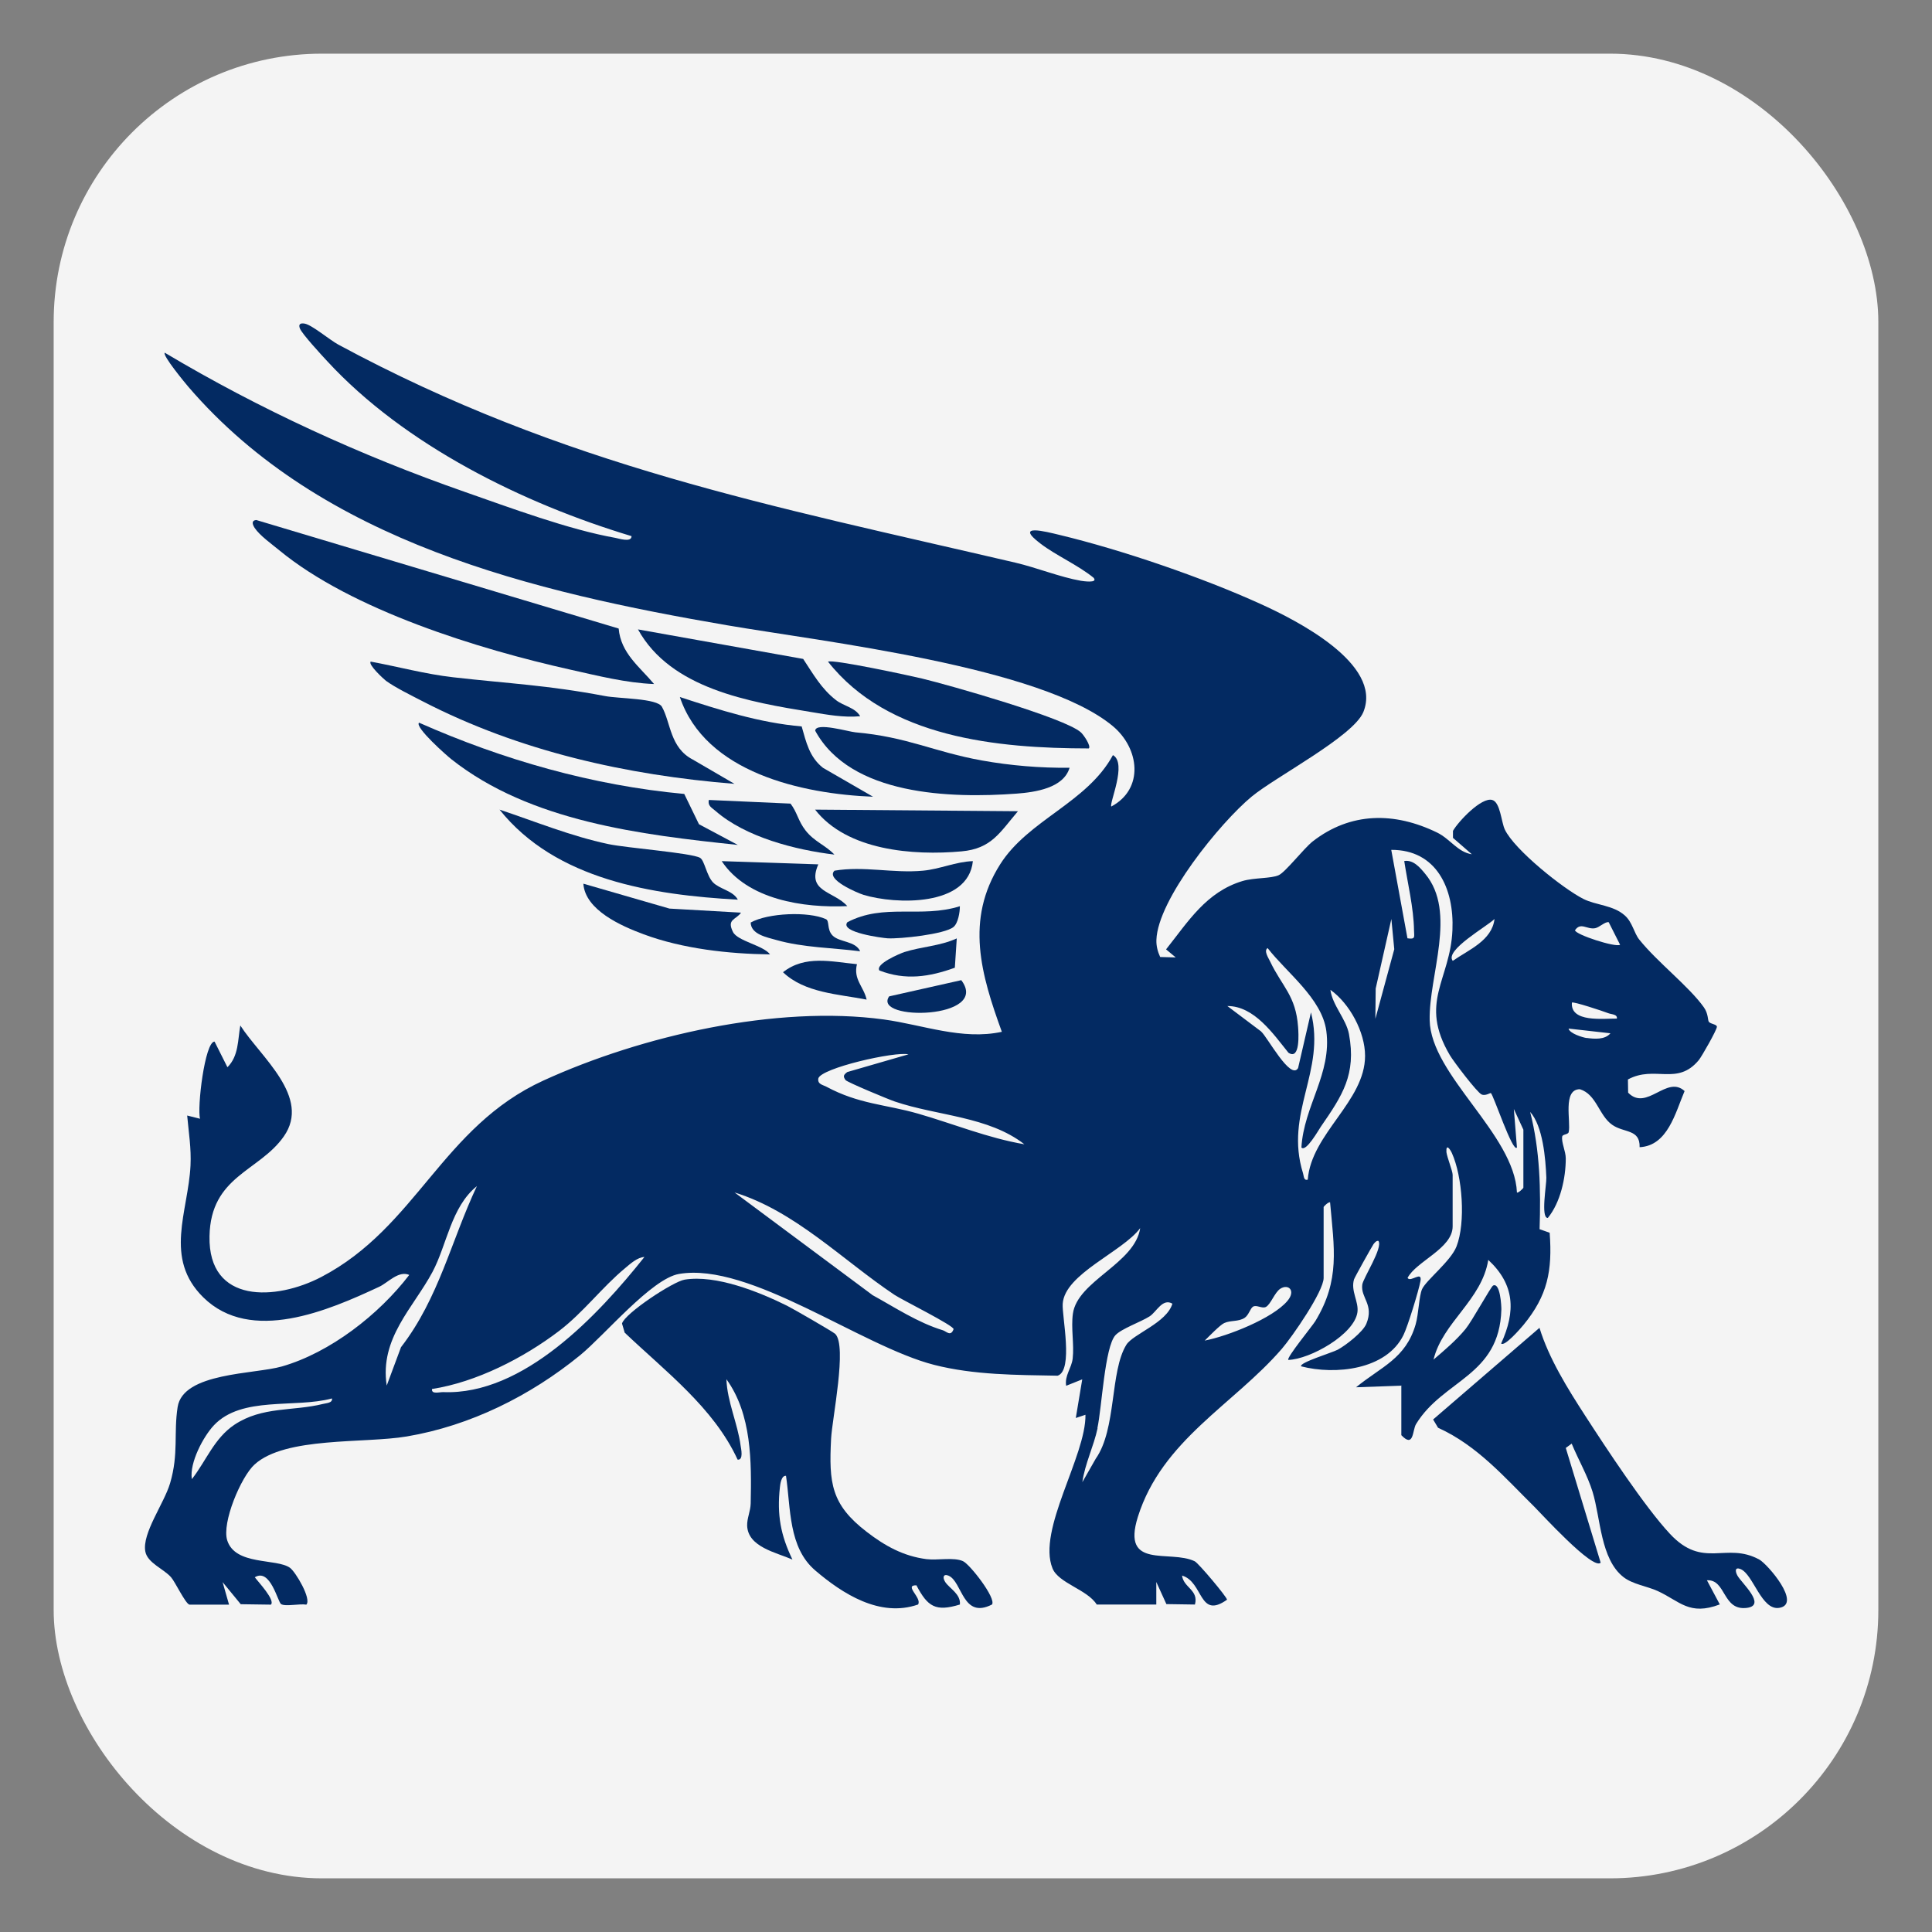 <?xml version="1.0" encoding="UTF-8"?>
<svg id="katman_1" data-name="katman 1" xmlns="http://www.w3.org/2000/svg" viewBox="0 0 180 180">
  <rect x="0" y="0" width="180" height="180" fill="#808080" stroke="none"/>
  <defs>
    <style>
      .cls-1 {
        fill: #032a62;
      }

      .cls-2 {
        fill: #f4f4f4;
      }
    </style>
  </defs>
  <rect class="cls-2" x="5" y="5" width="170" height="170" rx="25" ry="25"/>
  <g>
    <path class="cls-1" d="M130.54,129.1l-4.2.15c2.36-1.93,4.62-2.66,5.55-5.85.29-1.01.31-2.63.6-3.29.38-.84,2.67-2.6,3.21-3.98.87-2.24.55-6.53-.43-8.7-.14-.31-.56-.96-.51-.09.07.52.58,1.76.58,2.12v4.8c0,2.06-3.4,3.25-4.2,4.8.27.46,1.39-.72,1.2.3-.16.89-1.19,4.23-1.58,5.02-1.59,3.25-6.36,3.74-9.53,2.92-.25-.33,2.9-1.28,3.4-1.55.76-.41,2.36-1.65,2.67-2.42.74-1.8-.55-2.41-.38-3.65.09-.62,1.96-3.46,1.5-4.07-.19-.03-.34.16-.45.3-.12.16-1.77,3.11-1.82,3.29-.32,1.08.45,2.06.32,3.05-.28,2.07-4.41,4.39-6.44,4.45-.21-.18,2.24-3.16,2.52-3.62,2.32-3.83,1.75-6.77,1.37-11.07-.19-.02-.6.4-.6.45v6.6c0,1.26-2.94,5.5-3.89,6.6-4.49,5.2-11.17,8.5-13.42,15.67-1.55,4.95,2.98,3.01,5.3,4.13.35.17,3.02,3.35,3.01,3.58-2.64,1.87-2.18-1.65-4.19-2.25.13,1.13,1.57,1.34,1.2,2.7l-2.66-.04-.94-2.06v2.1h-5.55c-.87-1.4-3.56-1.98-4.12-3.37-1.45-3.57,3.13-10.46,3.07-14.31l-.9.3.6-3.6-1.5.6c-.15-.97.5-1.62.61-2.54.15-1.31-.17-2.84.02-4.18.43-3.07,5.77-4.65,6.27-7.97-1.65,2.22-7.04,4.26-7.22,7.05-.08,1.16,1.02,6.19-.47,6.7-3.83-.07-7.79-.06-11.51-1.01-6.8-1.74-17.16-9.6-23.77-8.47-2.56.44-6.94,5.72-9.22,7.58-4.61,3.76-10.21,6.56-16.14,7.56-3.95.67-11.31,0-14.18,2.61-1.27,1.15-3.07,5.43-2.55,7.07.75,2.37,4.61,1.66,5.85,2.56.52.38,2.03,2.91,1.52,3.43-.59-.11-1.96.2-2.35-.05-.31-.19-1-3.39-2.45-2.5.3.41,1.93,2.13,1.5,2.55l-2.81-.04-1.69-2.06.6,2.1h-3.69c-.38-.1-1.33-2.12-1.71-2.55-.69-.79-2.2-1.33-2.4-2.4-.32-1.7,1.75-4.47,2.31-6.37.81-2.75.32-4.66.7-7.09.5-3.23,7.16-3.05,9.71-3.78,4.5-1.29,9.05-4.84,11.87-8.53-1-.43-1.98.72-2.79,1.1-4.73,2.21-11.97,5.35-16.4.99-3.71-3.65-1.4-7.98-1.19-12.28.08-1.61-.17-3.08-.31-4.66l1.2.3c-.29-.98.44-7.18,1.35-7.19l1.2,2.39c1.06-1.05.96-2.56,1.2-3.89,1.89,2.94,6.63,6.67,4.05,10.34-2.29,3.27-6.81,3.67-6.92,9.29-.13,6.35,6.21,6,10.42,3.8,8.88-4.64,11.24-13.98,20.69-18.3,9.17-4.19,21.72-7.05,31.71-5.69,3.65.5,7.3,1.95,11,1.15-1.93-5.32-3.44-10.42-.16-15.6,2.63-4.16,8.1-5.73,10.51-10.18,1.35.76-.37,4.5-.15,4.79,3.07-1.64,2.63-5.41.14-7.49-6.66-5.55-27.1-7.88-35.9-9.39-18.09-3.1-37.79-7.75-50.22-22.21-.3-.35-2.45-2.95-2.21-3.19,8.84,5.27,18.23,9.57,27.96,12.97,4.2,1.47,9.72,3.52,14.02,4.28.34.06,1.51.46,1.51-.16-10.1-3.04-21.15-8.48-28.37-16.32-.52-.56-2.33-2.52-2.53-3.03-.16-.41.06-.52.45-.45.69.13,2.31,1.51,3.14,1.96,21.01,11.33,40.22,14.98,63.07,20.31,1.97.46,4.2,1.36,6.11,1.69.14.02,1.63.26,1.18-.28-1.46-1.19-3.47-2.06-4.93-3.17-2.56-1.93.52-1.12,1.73-.83,5.8,1.39,13.33,3.97,18.76,6.44,3.24,1.47,11.41,5.56,9.57,10.07-.93,2.27-8.19,6.04-10.41,7.88-2.92,2.42-8.75,9.58-8.87,13.35-.02.56.12,1.09.35,1.59l1.45.04-.9-.75c2.06-2.59,3.74-5.35,7.13-6.37,1.09-.32,2.65-.22,3.36-.54.63-.28,2.34-2.49,3.16-3.14,3.54-2.76,7.63-2.77,11.61-.83,1.22.6,1.91,1.82,3.23,2.02l-1.76-1.53v-.65c.5-.88,2.66-3.17,3.66-2.88.75.21.84,2.05,1.17,2.75.89,1.89,5.44,5.52,7.32,6.47,1.19.6,2.77.57,3.86,1.54.72.64.85,1.63,1.35,2.25,1.69,2.11,4.63,4.36,6.01,6.3.43.6.36,1.22.47,1.36.18.22.74.22.75.46,0,.29-1.41,2.77-1.69,3.11-2.02,2.43-4.09.44-6.6,1.8l.02,1.23c1.73,1.78,3.6-1.68,5.26-.15-.86,2.02-1.57,5.1-4.19,5.23.05-1.71-1.46-1.31-2.56-2.09-1.24-.87-1.45-2.83-3-3.31-1.65-.01-.82,3.06-1.05,4-.06.23-.56.19-.6.4-.1.54.33,1.37.33,2.05,0,1.82-.5,4.11-1.67,5.54-.69.04-.11-3.16-.14-3.75-.07-1.79-.32-4.8-1.51-6.13.92,3.58,1,7.25.88,10.93l.94.33c.26,3.55-.19,5.85-2.44,8.59-.28.34-1.77,2.06-2.08,1.73,1.37-3.01,1.27-5.49-1.2-7.79-.6,3.75-4.26,5.82-5.1,9.29,1.02-.87,2.14-1.82,2.99-2.86.61-.75,2.35-3.93,2.56-4.04.67-.32.78,1.96.77,2.24-.18,6.22-5.41,6.51-7.95,10.67-.35.58-.19,2.27-1.37,1.03v-4.65h0ZM141.04,103.31l.29,3.6c-.39.54-2.19-4.91-2.43-5.07-.05-.04-.5.29-.86.13-.42-.18-2.62-3.08-2.96-3.66-2.92-4.95.04-6.98.24-11.65.17-3.87-1.48-7.5-5.7-7.48l1.51,8.24c.78.12.62-.14.61-.76-.03-2.07-.6-4.39-.91-6.44.85-.14,1.48.62,1.95,1.19,2.99,3.58.33,9.45.42,13.65.11,5.12,7.89,10.59,8.13,16.04.08.1.6-.38.6-.45v-5.4l-.9-1.95h0ZM139.24,85.62c-.66.67-4.69,2.92-3.89,3.9,1.49-1.04,3.65-1.88,3.89-3.9ZM129.9,88.43l-.27-2.81-1.46,6.48-.03,2.82,1.76-6.48h0ZM149.88,85.92c-.34-.07-.87.49-1.27.56-.76.14-1.34-.6-1.87.19.04.41,3.81,1.63,4.2,1.35l-1.06-2.1ZM117.5,96.11c.56.47,2.74,4.59,3.44,3.4l1.2-5.19c1.4,5.52-2.5,9.34-.74,14.99.09.29.05.69.44.6.33-4.3,5.34-7.3,5.34-11.54,0-2.21-1.43-4.87-3.23-6.15.19,1.45,1.46,2.7,1.73,4.12.7,3.77-.62,5.73-2.62,8.63-.19.27-1.39,2.41-1.81,1.94.22-3.86,2.85-6.89,2.32-10.86-.41-3.03-3.68-5.41-5.47-7.72-.39.25.1.95.24,1.26,1.11,2.33,2.39,3.16,2.6,6.09.04.54.22,3.14-.9,2.4-1.42-1.76-3.19-4.36-5.69-4.35l3.16,2.38h0ZM150.64,94.91c.07-.43-.5-.39-.82-.52-.46-.18-3.26-1.11-3.37-.98-.15,1.87,2.89,1.48,4.2,1.49ZM147.81,96.7c.72.1,1.71.19,2.23-.43l-3.9-.44c.1.46,1.3.82,1.67.88ZM83.38,102.63c-.6-.2-4.44-1.8-4.6-2-.27-.37-.17-.5.16-.75l5.7-1.65c-1.25-.29-8.16,1.28-8.4,2.25-.08.54.4.58.74.76,3.07,1.65,5.51,1.64,8.57,2.52,3.29.95,6.49,2.27,9.89,2.85-3.35-2.61-8.11-2.64-12.06-3.98h0ZM37.38,125.49c3.51-4.56,4.65-9.88,7.05-14.98-2.41,1.94-2.79,5.48-4.14,8-1.78,3.33-4.94,6.17-4.26,10.58l1.34-3.6h0ZM81.25,120.64c2.15,1.18,4.24,2.58,6.6,3.3.32.1.73.62.99-.1.11-.3-4.85-2.76-5.5-3.2-4.83-3.23-9.25-7.8-14.9-9.54l12.81,9.53h0ZM41.29,129.7c7.49.3,14.47-7.21,18.75-12.59-.66.03-1.32.64-1.8,1.04-2.16,1.79-3.88,4.12-6.15,5.85-3.31,2.52-7.71,4.77-11.84,5.41-.07.52.68.28,1.04.29h0ZM119.94,121.21c.82-.96.1-1.63-.66-1.14-.53.35-.9,1.48-1.35,1.7-.37.17-.86-.23-1.19-.03-.26.16-.39.78-.78,1.04-.58.38-1.31.21-1.91.49-.39.18-1.42,1.25-1.81,1.63,2.13-.41,6.32-2.06,7.7-3.69ZM102.26,133.06c-.36,1.69-1.18,3.31-1.42,5.03l1.25-2.19c1.95-2.77,1.31-8.12,2.85-10.61.62-1,3.76-2.04,4.29-3.83-.92-.54-1.48.77-2.12,1.18-.83.53-2.63,1.15-3.19,1.76-1,1.11-1.26,6.73-1.68,8.67h0ZM17.89,137.79c1.33-1.71,2.07-3.79,3.95-5.05,2.6-1.73,5.46-1.24,8.26-1.94.3-.08.9-.08.83-.51-3.43.93-8.41-.25-11,2.5-.99,1.05-2.28,3.49-2.06,4.99h0Z"/>
    <path class="cls-1" d="M68.74,135.99c.54.05.31-1,.26-1.31-.26-2.01-1.26-4.14-1.32-6.18,2.36,3.27,2.34,7.67,2.26,11.56-.01.72-.35,1.39-.33,2.08.07,2,2.72,2.5,4.22,3.16-1.1-2.27-1.45-4.17-1.17-6.72.03-.29.13-1.13.57-1.08.45,3.02.21,6.67,2.73,8.82s6.01,4.41,9.57,3.17c.41-.6-1.37-1.82-.15-1.79,1.05,2,1.79,2.48,4.05,1.79.1-.97-.96-1.49-1.36-2.09-.29-.44-.17-.8.3-.6,1.3.55,1.3,4.09,4.05,2.69.42-.57-2.05-3.74-2.7-4.04-.86-.39-2.37-.06-3.41-.19-2.15-.28-3.86-1.23-5.56-2.54-3.32-2.55-3.53-4.55-3.32-8.67.1-1.91,1.51-8.64.39-9.77-.19-.19-3.97-2.37-4.5-2.63-2.62-1.3-6.61-2.9-9.53-2.43-1.1.18-5.59,3.16-5.84,4.09l.25.85c3.78,3.6,8.3,7,10.52,11.83h0Z"/>
    <path class="cls-1" d="M142.95,140.38c.59.58,5.49,5.97,6.18,5.21l-3.25-10.69.55-.4c.61,1.48,1.48,2.97,1.95,4.5.75,2.45.73,6.26,2.87,7.93.87.68,2.2.85,3.19,1.3,2.08.96,2.95,2.33,5.79,1.25l-1.2-2.25c1.81-.1,1.43,2.88,3.74,2.57,1.84-.25-.54-2.34-.9-3.01-.24-.45-.21-.81.3-.6,1.19.5,1.94,3.88,3.6,3.61,2.14-.35-1.11-4.09-1.86-4.5-3.11-1.69-5.22.94-8.33-2.4-2.35-2.52-5.93-7.97-7.89-11-1.63-2.52-3.38-5.32-4.26-8.19l-9.91,8.54.46.77c3.69,1.68,6.19,4.62,8.98,7.37h0Z"/>
    <path class="cls-1" d="M26.02,51.27c6.76,5.57,18.57,9.21,27.12,11.12,2.56.57,5.2,1.24,7.8,1.34-1.35-1.61-3.1-2.87-3.3-5.17l-33.76-10.11c-.43.03-.41.34-.15.74.46.7,1.61,1.52,2.28,2.07Z"/>
    <path class="cls-1" d="M34.54,61.64c-.28.26,1.2,1.62,1.42,1.79.85.62,2.43,1.4,3.42,1.91,9,4.65,18.99,6.88,29.05,7.69l-3.88-2.26c-2.14-1.11-2.04-3.42-2.88-4.92-.44-.8-4.01-.75-5.3-1-5.39-1.02-8.87-1.15-14.15-1.75-2.57-.29-5.14-.99-7.69-1.46h0Z"/>
    <path class="cls-1" d="M39.04,67.33c-.44.41,2.64,3.12,3.03,3.42,7.33,5.79,17.65,7.02,26.67,7.97l-3.62-1.93-1.37-2.82c-8.55-.79-16.89-3.18-24.71-6.64h0Z"/>
    <path class="cls-1" d="M77.14,61.64c5.59,7.11,15.79,8.08,24.3,8.09.24-.21-.48-1.27-.74-1.5-1.48-1.34-12.26-4.4-14.79-5.01-1.07-.26-8.41-1.84-8.77-1.57h0Z"/>
    <path class="cls-1" d="M99.64,71.53c-2.71.03-5.49-.2-8.17-.68-4.48-.81-6.92-2.19-11.77-2.62-.62-.05-3.71-.98-3.75-.15,3.3,6.06,12.64,6.31,18.76,5.86,1.73-.13,4.38-.51,4.94-2.41h0Z"/>
    <path class="cls-1" d="M59.44,58.64c3.05,5.53,10.37,6.76,16.14,7.7,1.52.25,3,.53,4.56.39-.47-.82-1.51-.93-2.25-1.5-1.37-1.06-2.13-2.44-3.06-3.84l-15.39-2.75h0Z"/>
    <path class="cls-1" d="M63.34,64.94c2.37,7.05,11.4,9.03,18,9.29l-4.66-2.69c-1.27-1-1.57-2.39-1.99-3.86-3.93-.34-7.64-1.53-11.35-2.74Z"/>
    <path class="cls-1" d="M46.54,75.43c5.25,6.57,14.29,7.95,22.2,8.39-.43-.83-1.69-.98-2.3-1.6s-.8-2.07-1.22-2.3c-.82-.46-6.88-.92-8.55-1.28-3.49-.74-6.77-2.09-10.13-3.21h0Z"/>
    <path class="cls-1" d="M75.94,75.43c2.96,3.81,9.12,4.3,13.64,3.89,2.8-.25,3.57-1.76,5.26-3.74l-18.9-.15Z"/>
    <path class="cls-1" d="M71.74,88.92c-.59-.83-3.03-1.24-3.45-2.09-.6-1.21.26-1.11.75-1.8l-6.67-.38-8.02-2.32c.17,2.47,3.55,3.95,5.63,4.72,3.64,1.35,7.9,1.82,11.77,1.87h0Z"/>
    <path class="cls-1" d="M77.74,81.13c-.83.81,2.16,2.07,2.71,2.24,3,.91,9.76,1.12,10.19-3.14-1.59.05-3.08.75-4.65.89-2.79.26-5.51-.46-8.25,0h0Z"/>
    <path class="cls-1" d="M67.24,80.23c2.39,3.59,7.61,4.38,11.7,4.19-1.25-1.41-3.83-1.31-2.7-3.89l-9-.3h0Z"/>
    <path class="cls-1" d="M66.04,74.53c-.12.56.28.72.62,1.02,2.8,2.45,7.47,3.64,11.08,4.07-.86-.9-1.86-1.19-2.69-2.25-.7-.9-.77-1.68-1.4-2.5l-7.61-.34h0Z"/>
    <path class="cls-1" d="M78.94,85.93c-.71.94,3.27,1.46,3.75,1.49,1.17.07,5.32-.38,6.14-1.05.44-.36.6-1.38.6-1.94-3.64,1.15-7.08-.31-10.5,1.5h0Z"/>
    <path class="cls-1" d="M69.94,85.93c0,1.13,1.53,1.4,2.4,1.65,2.5.71,5.24.72,7.8,1.05-.44-.98-1.93-.82-2.57-1.47-.56-.57-.26-1.37-.63-1.53-1.61-.73-5.38-.58-7,.32h0Z"/>
    <path class="cls-1" d="M80.74,93.12c-.28-1.22-1.25-1.86-.9-3.29-2.37-.23-4.84-.87-6.89.75,2.02,1.93,5.16,2.04,7.79,2.55h0Z"/>
    <path class="cls-1" d="M81.94,90.42c2.42.94,4.64.6,7.02-.26l.18-2.73c-1.58.72-3.27.76-4.88,1.27-.39.13-2.77,1.12-2.32,1.73h0Z"/>
    <path class="cls-1" d="M82.84,92.83c-1.61,2.32,9.5,2.16,6.72-1.51l-6.72,1.51h0Z"/>
  </g>
</svg>